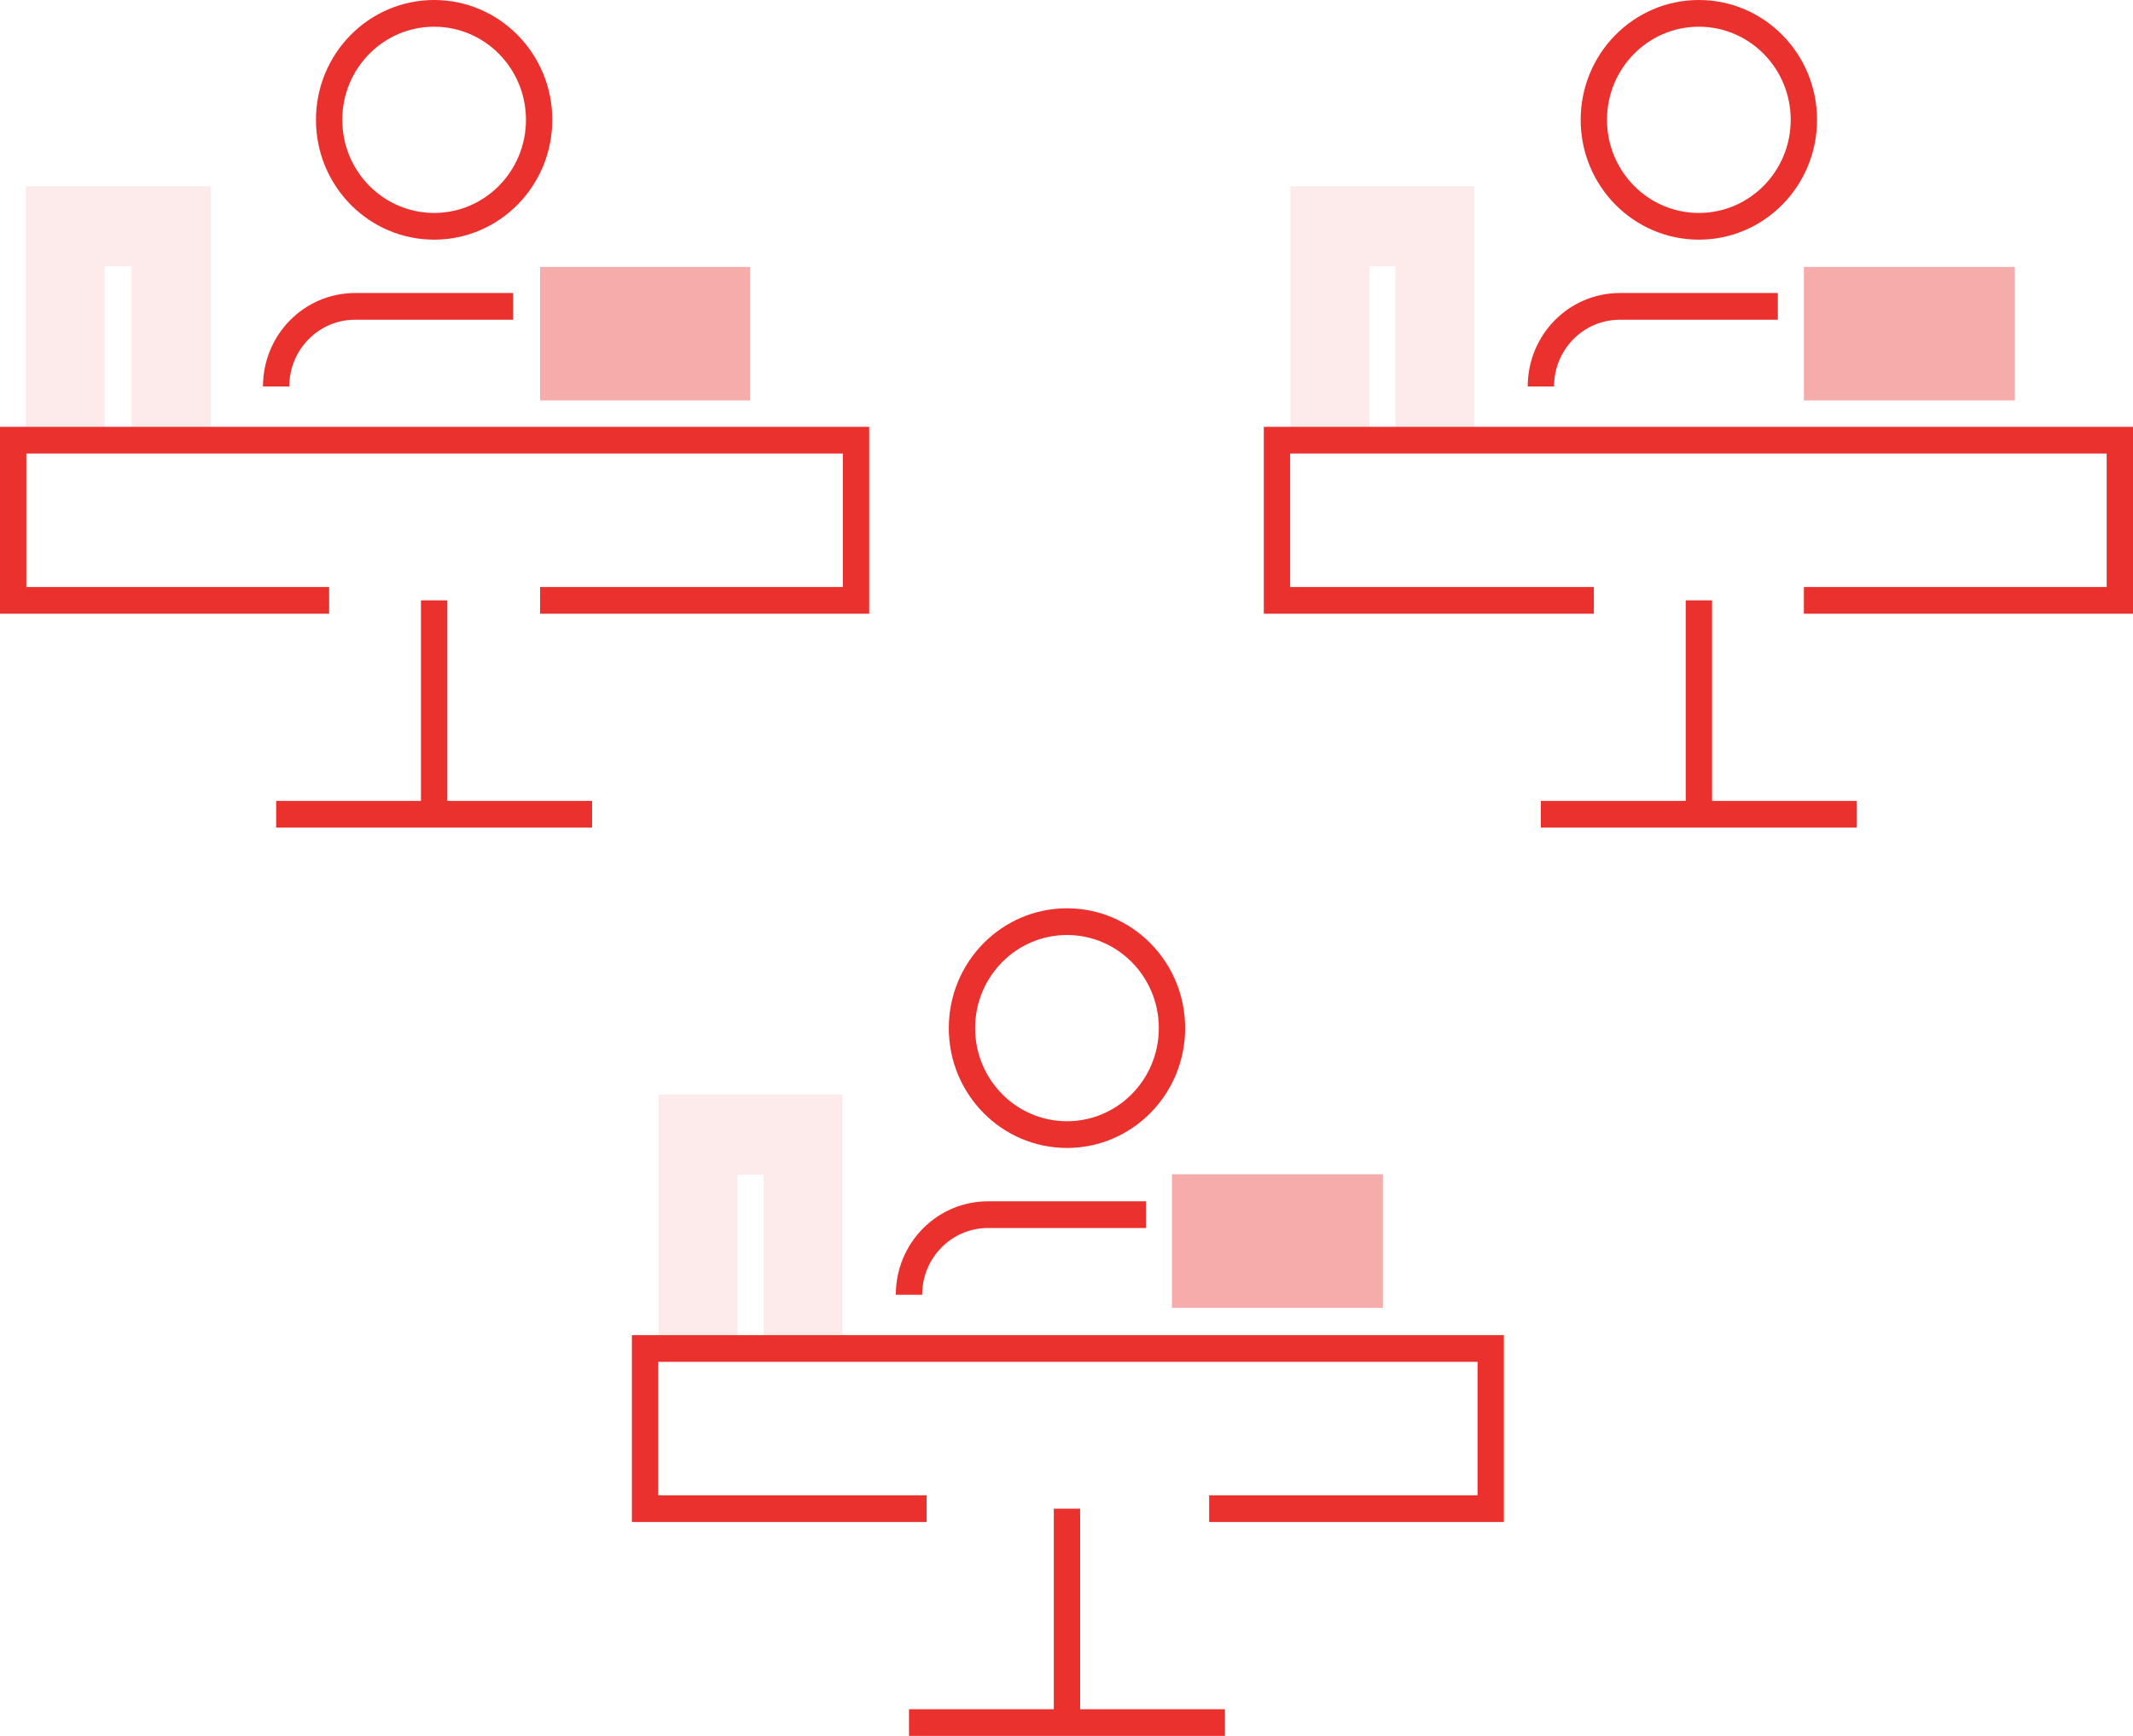 <svg width="86" height="70" viewBox="0 0 86 70" fill="none" xmlns="http://www.w3.org/2000/svg">
<path opacity="0.1" fill-rule="evenodd" clip-rule="evenodd" d="M26.551 44.137H33.971V54.491H30.785V47.368H29.737V54.491H26.551V44.137Z" fill="#EA312E"/>
<path opacity="0.1" fill-rule="evenodd" clip-rule="evenodd" d="M52.029 7.51H59.449V17.902H56.263V10.741H55.215V17.902H52.029V7.51Z" fill="#EA312E"/>
<path opacity="0.1" fill-rule="evenodd" clip-rule="evenodd" d="M1.036 7.51H8.494V17.902H5.307V10.741H4.222V17.902H1.036V7.51Z" fill="#EA312E"/>
<path fill-rule="evenodd" clip-rule="evenodd" d="M43.019 37.704C40.974 37.704 39.316 39.385 39.316 41.459C39.316 43.533 40.974 45.214 43.019 45.214C45.064 45.214 46.722 43.533 46.722 41.459C46.722 39.385 45.064 37.704 43.019 37.704ZM38.254 41.459C38.254 38.791 40.387 36.627 43.019 36.627C45.651 36.627 47.784 38.791 47.784 41.459C47.784 44.128 45.651 46.291 43.019 46.291C40.387 46.291 38.254 44.128 38.254 41.459Z" fill="#EA312E"/>
<path fill-rule="evenodd" clip-rule="evenodd" d="M39.834 49.52C38.367 49.52 37.181 50.723 37.181 52.211H36.118C36.118 50.128 37.78 48.443 39.834 48.443H46.204V49.52H39.834Z" fill="#EA312E"/>
<path fill-rule="evenodd" clip-rule="evenodd" d="M25.477 53.839H60.635V61.375H48.751V60.298H59.573V54.916H26.54V60.298H37.361V61.375H25.477V53.839Z" fill="#EA312E"/>
<path fill-rule="evenodd" clip-rule="evenodd" d="M49.388 70H36.649V68.923H49.388V70Z" fill="#EA312E"/>
<path fill-rule="evenodd" clip-rule="evenodd" d="M43.55 60.837V69.462H42.488V60.837H43.55Z" fill="#EA312E"/>
<path fill-rule="evenodd" clip-rule="evenodd" d="M68.496 1.077C66.451 1.077 64.793 2.758 64.793 4.832C64.793 6.906 66.451 8.587 68.496 8.587C70.541 8.587 72.199 6.906 72.199 4.832C72.199 2.758 70.541 1.077 68.496 1.077ZM63.731 4.832C63.731 2.163 65.865 0 68.496 0C71.128 0 73.261 2.163 73.261 4.832C73.261 7.501 71.128 9.664 68.496 9.664C65.865 9.664 63.731 7.501 63.731 4.832Z" fill="#EA312E"/>
<path fill-rule="evenodd" clip-rule="evenodd" d="M61.596 15.585C61.596 13.501 63.257 11.816 65.312 11.816H71.681V12.893H65.312C63.844 12.893 62.658 14.096 62.658 15.585H61.596Z" fill="#EA312E"/>
<path fill-rule="evenodd" clip-rule="evenodd" d="M50.955 17.212H86V24.748H72.73V23.671H84.938V18.289H52.017V23.671H64.263V24.748H50.955V17.212Z" fill="#EA312E"/>
<path fill-rule="evenodd" clip-rule="evenodd" d="M74.866 33.373H62.127V32.296H74.866V33.373Z" fill="#EA312E"/>
<path fill-rule="evenodd" clip-rule="evenodd" d="M69.028 24.209V32.834H67.966V24.209H69.028Z" fill="#EA312E"/>
<path fill-rule="evenodd" clip-rule="evenodd" d="M17.504 1.077C15.459 1.077 13.801 2.758 13.801 4.832C13.801 6.906 15.459 8.587 17.504 8.587C19.549 8.587 21.206 6.906 21.206 4.832C21.206 2.758 19.549 1.077 17.504 1.077ZM12.739 4.832C12.739 2.163 14.872 0 17.504 0C20.135 0 22.268 2.163 22.268 4.832C22.268 7.501 20.135 9.664 17.504 9.664C14.872 9.664 12.739 7.501 12.739 4.832Z" fill="#EA312E"/>
<path fill-rule="evenodd" clip-rule="evenodd" d="M10.603 15.585C10.603 13.501 12.264 11.816 14.319 11.816H20.688V12.893H14.319C12.851 12.893 11.665 14.096 11.665 15.585H10.603Z" fill="#EA312E"/>
<path fill-rule="evenodd" clip-rule="evenodd" d="M0 17.212H35.045V24.748H21.775V23.671H33.983V18.289H1.062V23.671H13.27V24.748H0V17.212Z" fill="#EA312E"/>
<path fill-rule="evenodd" clip-rule="evenodd" d="M23.873 33.373H11.134V32.296H23.873V33.373Z" fill="#EA312E"/>
<path fill-rule="evenodd" clip-rule="evenodd" d="M18.035 24.209V32.834H16.973V24.209H18.035Z" fill="#EA312E"/>
<path opacity="0.4" fill-rule="evenodd" clip-rule="evenodd" d="M55.758 52.739H47.253V47.353H55.758V52.739Z" fill="#EA312E"/>
<path opacity="0.4" fill-rule="evenodd" clip-rule="evenodd" d="M81.235 16.149H72.73V10.764H81.235V16.149Z" fill="#EA312E"/>
<path opacity="0.4" fill-rule="evenodd" clip-rule="evenodd" d="M30.242 16.149H21.775V10.764H30.242V16.149Z" fill="#EA312E"/>
</svg>
